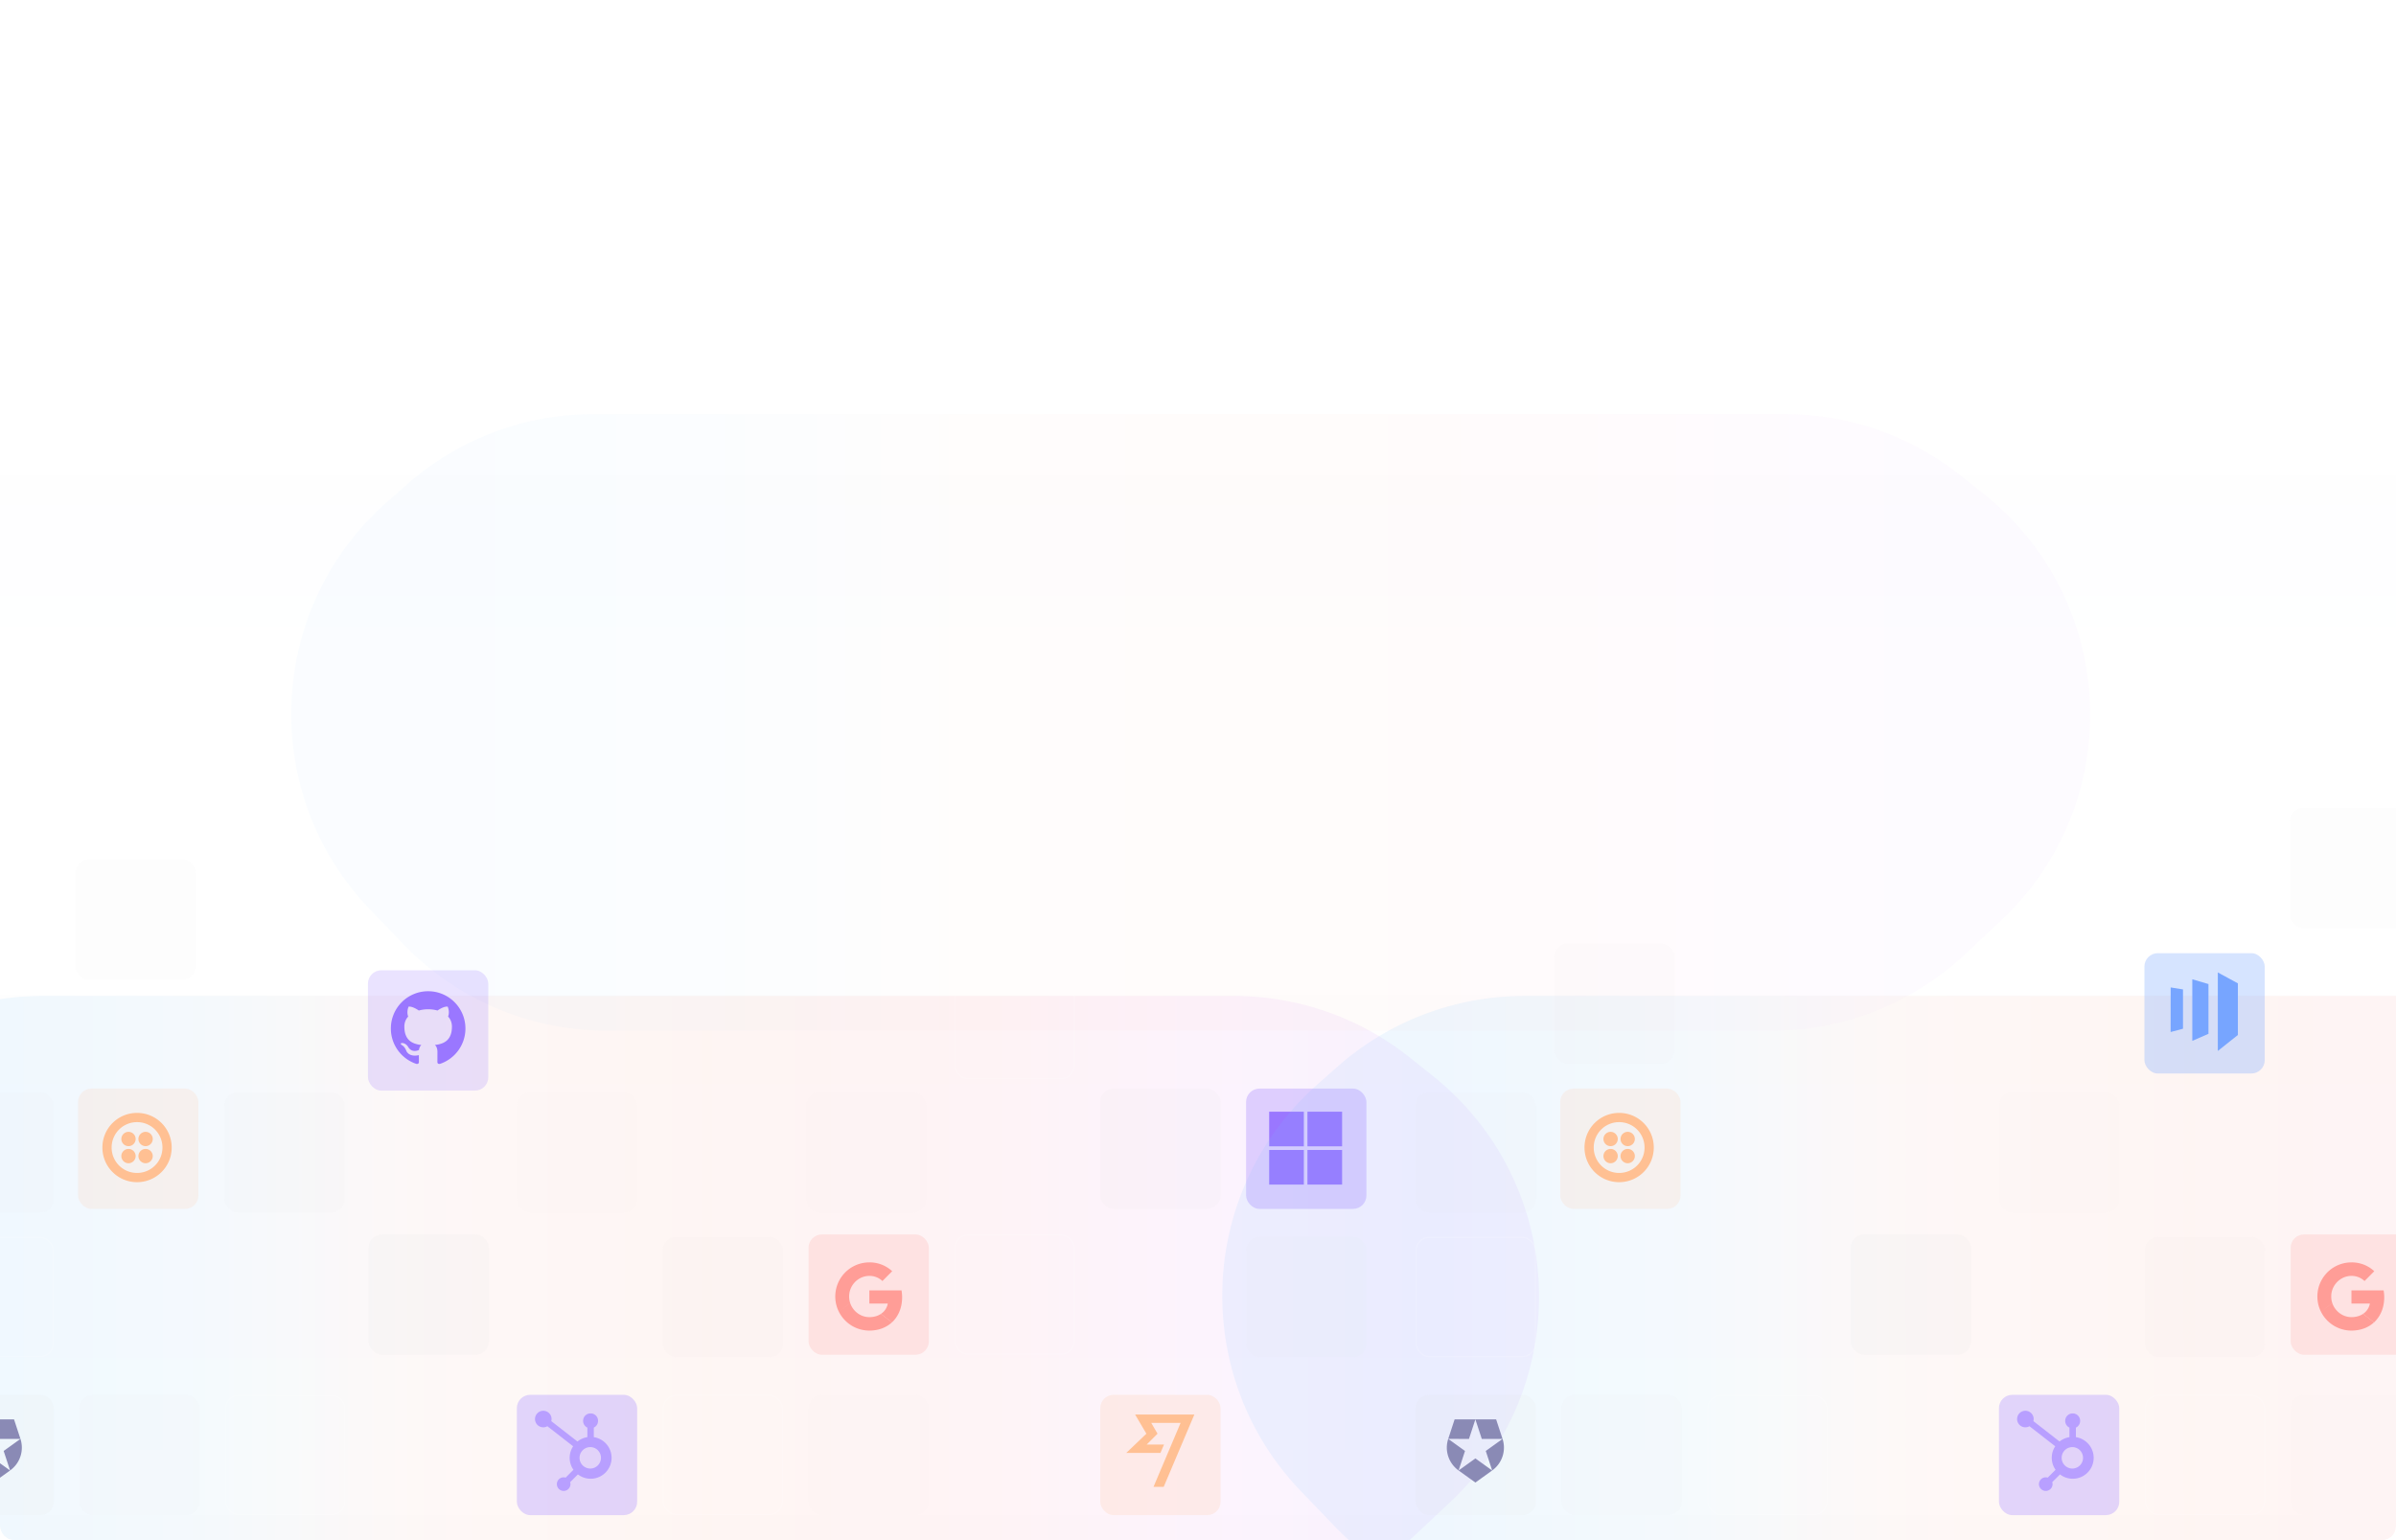 <svg xmlns="http://www.w3.org/2000/svg" width="1400" height="900" fill="none"><g clip-path="url(#a)"><rect width="1400" height="900" fill="url(#b)" fill-opacity=".01" rx="8"/><g filter="url(#c)" opacity=".11" style="mix-blend-mode:screen"><path fill="url(#d)" d="M-84.485 623.336A164.932 164.932 0 0 1 24.725 582h696.197a164.933 164.933 0 0 1 102.898 36.034l13.415 10.71c78.488 62.656 83.23 180.323 10.038 249.093l-20.984 19.716a164.928 164.928 0 0 1-112.936 44.733H32.515A164.928 164.928 0 0 1-86.372 891.67l-19.396-20.171c-65.022-67.623-60.622-175.79 9.679-237.909l11.604-10.254z"/></g><g filter="url(#e)" opacity=".04" style="mix-blend-mode:screen"><path fill="url(#f)" d="M237.515 283.336A164.933 164.933 0 0 1 346.724 242h696.196c37.4 0 73.68 12.706 102.9 36.034l13.42 10.71c78.48 62.656 83.23 180.323 10.03 249.093l-20.98 19.716a164.925 164.925 0 0 1-112.94 44.733H354.515a164.926 164.926 0 0 1-118.887-50.616l-19.396-20.171c-65.022-67.623-60.622-175.79 9.679-237.909l11.604-10.254z"/></g><rect width="69.596" height="69.596" x="-38.524" y="723.13" stroke="#fff" stroke-opacity=".15" stroke-width=".71" rx="7.457"/><rect width="70.306" height="70.306" x="387.219" y="722.775" fill="#D9D9D9" fill-opacity=".04" rx="7.812"/><rect width="70.306" height="70.306" x="728.098" y="722.775" fill="#D9D9D9" fill-opacity=".06" rx="7.812"/><rect width="70.306" height="70.306" x="-38.879" y="815.082" fill="#D9D9D9" fill-opacity=".12" rx="7.812"/><rect width="70.306" height="70.306" x="46.34" y="815.082" fill="#D4D4D4" fill-opacity=".05" rx="7.812"/><rect width="69.596" height="69.596" x="131.914" y="815.437" stroke="#fff" stroke-opacity=".15" stroke-width=".71" rx="7.457"/><rect width="70.306" height="70.306" x="302" y="815.082" fill="#B89FFF" fill-opacity=".4" rx="7.812"/><rect width="69.596" height="69.596" x="387.574" y="815.437" stroke="#fff" stroke-opacity=".15" stroke-width=".71" rx="7.457"/><rect width="70.306" height="70.306" x="472.438" y="815.082" fill="#D4D4D4" fill-opacity=".03" rx="7.812"/><rect width="70.306" height="70.306" x="642.879" y="815.082" fill="#FFC093" fill-opacity=".18" rx="7.812"/><rect width="70.306" height="70.306" x="45.629" y="636.136" fill="#FFC093" fill-opacity=".15" rx="7.812"/><rect width="70.306" height="70.306" x="215.359" y="721.355" fill="#D9D9D9" fill-opacity=".1" rx="7.812"/><rect width="70.306" height="70.306" x="728.098" y="636.136" fill="#9A77FF" fill-opacity=".3" rx="7.812"/><rect width="70.306" height="70.306" x="642.879" y="636.136" fill="#D9D9D9" fill-opacity=".08" rx="7.812"/><rect width="70.306" height="70.306" x="-38.879" y="638.267" fill="#D4D4D4" fill-opacity=".05" rx="7.812"/><rect width="70.306" height="70.306" x="131.121" y="638.267" fill="#D4D4D4" fill-opacity=".05" rx="7.812"/><rect width="70.306" height="70.306" x="44.121" y="502.267" fill="#D4D4D4" fill-opacity=".05" rx="7.812"/><path fill="#B89FFF" d="M346.962 839.821v-5.578a4.293 4.293 0 0 0 2.477-3.871v-.128a4.296 4.296 0 0 0-4.296-4.296h-.128a4.298 4.298 0 0 0-4.295 4.296v.128a4.3 4.3 0 0 0 2.477 3.871v5.578a12.164 12.164 0 0 0-5.784 2.546l-15.297-11.915a4.77 4.77 0 0 0 .172-1.205 4.84 4.84 0 0 0-8.256-3.437 4.84 4.84 0 0 0 3.41 8.267 4.787 4.787 0 0 0 2.384-.648l15.063 11.722a12.202 12.202 0 0 0 .187 13.743l-4.582 4.583a3.904 3.904 0 0 0-1.145-.187 3.979 3.979 0 0 0-3.669 2.455 3.972 3.972 0 0 0 .862 4.329 3.973 3.973 0 0 0 6.785-2.807 3.915 3.915 0 0 0-.187-1.145l4.533-4.534a12.218 12.218 0 0 0 18.696-4.887 12.22 12.22 0 0 0-9.407-16.88m-1.879 18.345a6.268 6.268 0 0 1-5.949-3.829 6.269 6.269 0 0 1 5.949-8.707 6.27 6.27 0 0 1 .007 12.533"/><path fill="#FFC093" d="m669.839 837.806-11.741 11.211h19.96l2.083-4.886h-10.113l6.326-6.325-3.674-6.325h17.157l-15.832 37.383h5.947l17.915-42.269h-34.618l6.59 11.211z"/><path fill="#8A8AB5" d="m5.89 859.292-3.75-11.403 9.807-7.046H-.18l-3.748-11.407H8.201l3.752 11.406A16.394 16.394 0 0 1 5.87 859.29l.018.002zm-19.62 0 9.807 7.051 9.812-7.051-9.806-7.046-9.812 7.046zm-6.062-18.454c-2.293 6.978.369 14.368 6.06 18.457v-.003l3.748-11.403-9.807-7.051 12.125.004 3.74-11.406h-12.135l-3.73 11.402z"/><rect width="69.596" height="69.596" x="558.015" y="721.711" stroke="#fff" stroke-opacity=".15" stroke-width=".71" rx="7.457"/><rect width="69.596" height="69.596" x="558.015" y="560.711" stroke="#fff" stroke-opacity=".15" stroke-width=".71" rx="7.457"/><rect width="70.306" height="70.306" x="472.438" y="721.355" fill="#FF9D97" fill-opacity=".2" rx="7.812"/><path fill="#FF9D97" d="M527.117 758.093c0-1.346-.13-2.735-.347-4.037h-18.797v7.684h10.766a9.058 9.058 0 0 1-3.994 6.034l6.425 4.992c3.777-3.516 5.947-8.639 5.947-14.673z"/><path fill="#FF9D97" d="M507.975 777.542c5.383 0 9.898-1.78 13.197-4.819l-6.425-4.949c-1.78 1.216-4.081 1.91-6.772 1.91-5.21 0-9.594-3.516-11.201-8.205l-6.598 5.08a19.905 19.905 0 0 0 17.799 10.983zm-11.201-16.106a12.104 12.104 0 0 1 0-7.641l-6.599-5.122c-2.822 5.643-2.822 12.286 0 17.886l6.599-5.123zm11.201-15.846a10.87 10.87 0 0 1 7.64 2.996l5.687-5.731c-3.603-3.386-8.378-5.209-13.327-5.166a19.906 19.906 0 0 0-17.799 10.984l6.598 5.122c1.607-4.732 5.991-8.205 11.201-8.205z"/><rect width="70.306" height="70.306" x="302" y="638.267" fill="#D9D9D9" fill-opacity=".02" rx="7.812"/><rect width="70.306" height="70.306" x="471" y="638.266" fill="#D9D9D9" fill-opacity=".02" rx="7.812"/><path fill="#9A77FF" d="M761.84 669.879h-20.25v-20.251h20.25v20.251zm22.359 0h-20.25v-20.251h20.25v20.251zm-22.359 22.367h-20.25v-20.251h20.25v20.251zm22.359 0h-20.25v-20.251h20.25v20.251z"/><path fill="#FFC093" d="M79.266 665.586c0 2.294-1.889 4.183-4.183 4.183-2.294 0-4.183-1.889-4.183-4.183 0-2.294 1.89-4.183 4.183-4.183 2.294 0 4.183 1.889 4.183 4.183zm-4.183 5.802c-2.294 0-4.183 1.889-4.183 4.183 0 2.294 1.89 4.183 4.183 4.183 2.294 0 4.183-1.889 4.183-4.183 0-2.294-1.889-4.183-4.183-4.183zm25.232-.809c0 11.199-9.04 20.239-20.24 20.239-11.199 0-20.24-9.04-20.24-20.239 0-11.2 9.041-20.24 20.24-20.24 11.2 0 20.24 9.04 20.24 20.24zm-5.397 0a14.8 14.8 0 0 0-14.842-14.843 14.8 14.8 0 0 0-14.843 14.843 14.8 14.8 0 0 0 14.843 14.842 14.8 14.8 0 0 0 14.842-14.842zm-9.85.809c-2.294 0-4.183 1.889-4.183 4.183 0 2.294 1.89 4.183 4.183 4.183 2.294 0 4.183-1.889 4.183-4.183 0-2.294-1.89-4.183-4.183-4.183zm0-9.985c-2.294 0-4.183 1.889-4.183 4.183 0 2.294 1.89 4.183 4.183 4.183 2.294 0 4.183-1.889 4.183-4.183 0-2.294-1.89-4.183-4.183-4.183z"/><rect width="69.596" height="69.596" x="998.355" y="634.355" stroke="#fff" stroke-opacity=".15" stroke-width=".71" rx="7.457"/><rect width="69.596" height="69.596" x="1338.36" y="634.355" stroke="#fff" stroke-opacity=".15" stroke-width=".71" rx="7.457"/><g filter="url(#g)" opacity=".11" style="mix-blend-mode:screen"><path fill="url(#h)" d="M781.515 623.336A164.933 164.933 0 0 1 890.724 582h696.196c37.4 0 73.68 12.706 102.9 36.034l13.42 10.71c78.48 62.656 83.23 180.323 10.03 249.093l-20.98 19.716a164.925 164.925 0 0 1-112.94 44.733H898.515a164.926 164.926 0 0 1-118.887-50.616l-19.396-20.171c-65.022-67.623-60.622-175.79 9.679-237.909l11.604-10.254z"/></g><rect width="69.596" height="69.596" x="827.476" y="723.13" stroke="#fff" stroke-opacity=".15" stroke-width=".71" rx="7.457"/><rect width="70.306" height="70.306" x="1253.22" y="722.775" fill="#D9D9D9" fill-opacity=".04" rx="7.812"/><rect width="70.306" height="70.306" x="827.121" y="815.082" fill="#D9D9D9" fill-opacity=".12" rx="7.812"/><rect width="70.306" height="70.306" x="912.34" y="815.082" fill="#D4D4D4" fill-opacity=".05" rx="7.812"/><rect width="69.596" height="69.596" x="997.914" y="815.437" stroke="#fff" stroke-opacity=".15" stroke-width=".71" rx="7.457"/><rect width="70.306" height="70.306" x="1168" y="815.082" fill="#B89FFF" fill-opacity=".4" rx="7.812"/><rect width="69.596" height="69.596" x="1253.57" y="815.437" stroke="#fff" stroke-opacity=".15" stroke-width=".71" rx="7.457"/><rect width="70.306" height="70.306" x="1338.44" y="815.082" fill="#D4D4D4" fill-opacity=".03" rx="7.812"/><rect width="70.306" height="70.306" x="911.629" y="636.136" fill="#FFC093" fill-opacity=".15" rx="7.812"/><rect width="70.306" height="70.306" x="1081.36" y="721.355" fill="#D9D9D9" fill-opacity=".1" rx="7.812"/><rect width="70.306" height="70.306" x="827.121" y="638.267" fill="#D4D4D4" fill-opacity=".05" rx="7.812"/><rect width="70.306" height="70.306" x="908.121" y="551.267" fill="#D4D4D4" fill-opacity=".05" rx="7.812"/><path fill="#B89FFF" d="M1212.96 839.821v-5.578a4.281 4.281 0 0 0 1.8-1.577c.44-.685.67-1.481.68-2.294v-.128a4.294 4.294 0 0 0-4.3-4.296h-.12c-1.14 0-2.24.453-3.04 1.258a4.28 4.28 0 0 0-1.26 3.038v.128c0 .813.24 1.609.68 2.294a4.281 4.281 0 0 0 1.8 1.577v5.578a12.18 12.18 0 0 0-5.79 2.546l-15.29-11.915c.1-.393.16-.798.17-1.205 0-.957-.28-1.893-.81-2.69a4.861 4.861 0 0 0-2.17-1.787 4.84 4.84 0 0 0-6.61 3.516 4.87 4.87 0 0 0 .28 2.797c.36.885.98 1.642 1.77 2.175.8.533 1.74.818 2.69.819a4.82 4.82 0 0 0 2.39-.648l15.06 11.722a12.252 12.252 0 0 0-2.03 6.9 12.25 12.25 0 0 0 2.22 6.843l-4.59 4.583a3.865 3.865 0 0 0-1.14-.187c-.79.001-1.55.234-2.21.671a3.988 3.988 0 0 0-1.69 4.079c.16.771.54 1.479 1.09 2.034.56.556 1.27.935 2.04 1.088a3.992 3.992 0 0 0 4.08-1.688c.43-.653.67-1.421.67-2.207a4.055 4.055 0 0 0-.19-1.145l4.53-4.534a12.242 12.242 0 0 0 10.55 2.141 12.224 12.224 0 0 0 8.15-7.028 12.223 12.223 0 0 0-.57-10.746 12.076 12.076 0 0 0-3.71-4.093 12.171 12.171 0 0 0-5.13-2.041m-1.88 18.345a6.277 6.277 0 0 1-2.45-.427 6.238 6.238 0 0 1-2.09-1.347 6.355 6.355 0 0 1-1.41-2.055 6.375 6.375 0 0 1-.49-2.439c0-.838.17-1.668.49-2.44.33-.772.81-1.47 1.41-2.055a6.27 6.27 0 0 1 2.09-1.347 6.295 6.295 0 0 1 2.45-.426c1.63.057 3.16.741 4.29 1.91a6.26 6.26 0 0 1 1.76 4.353 6.215 6.215 0 0 1-1.75 4.356 6.29 6.29 0 0 1-4.29 1.914"/><path fill="#8A8AB5" d="m871.889 859.292-3.748-11.403 9.807-7.046h-12.127l-3.748-11.407h12.128l3.752 11.406a16.395 16.395 0 0 1-6.082 18.448l.018.002zm-19.618 0 9.806 7.051 9.812-7.051-9.806-7.046-9.812 7.046zm-6.063-18.454c-2.293 6.978.369 14.368 6.06 18.457v-.003l3.748-11.403-9.807-7.051 12.125.004 3.739-11.406h-12.134l-3.731 11.402z"/><rect width="70.306" height="70.306" x="1338.44" y="721.355" fill="#FF9D97" fill-opacity=".2" rx="7.812"/><path fill="#FF9D97" d="M1393.12 758.093c0-1.346-.13-2.735-.35-4.037h-18.8v7.684h10.77a9.076 9.076 0 0 1-4 6.034l6.43 4.992c3.78-3.516 5.95-8.639 5.95-14.673z"/><path fill="#FF9D97" d="M1373.97 777.542c5.39 0 9.9-1.78 13.2-4.819l-6.42-4.949c-1.78 1.216-4.08 1.91-6.78 1.91-5.2 0-9.59-3.516-11.2-8.205l-6.59 5.08a19.89 19.89 0 0 0 17.79 10.983zm-11.2-16.106a12.174 12.174 0 0 1 0-7.641l-6.6-5.122c-2.82 5.643-2.82 12.286 0 17.886l6.6-5.123zm11.2-15.846c2.83-.043 5.6 1.042 7.65 2.996l5.68-5.731c-3.6-3.386-8.38-5.209-13.33-5.166a19.89 19.89 0 0 0-17.79 10.984l6.59 5.122c1.61-4.732 6-8.205 11.2-8.205z"/><rect width="70.306" height="70.306" x="1168" y="638.267" fill="#D9D9D9" fill-opacity=".02" rx="7.812"/><path fill="#FFC093" d="M945.266 665.586c0 2.294-1.889 4.183-4.183 4.183-2.294 0-4.183-1.889-4.183-4.183 0-2.294 1.889-4.183 4.183-4.183 2.294 0 4.183 1.889 4.183 4.183zm-4.183 5.802c-2.294 0-4.183 1.889-4.183 4.183 0 2.294 1.889 4.183 4.183 4.183 2.294 0 4.183-1.889 4.183-4.183 0-2.294-1.889-4.183-4.183-4.183zm25.232-.809c0 11.199-9.04 20.239-20.239 20.239-11.2 0-20.24-9.04-20.24-20.239 0-11.2 9.04-20.24 20.24-20.24 11.199 0 20.239 9.04 20.239 20.24zm-5.397 0a14.8 14.8 0 0 0-14.842-14.843 14.8 14.8 0 0 0-14.843 14.843 14.8 14.8 0 0 0 14.843 14.842 14.8 14.8 0 0 0 14.842-14.842zm-9.85.809c-2.294 0-4.183 1.889-4.183 4.183 0 2.294 1.889 4.183 4.183 4.183 2.294 0 4.183-1.889 4.183-4.183 0-2.294-1.889-4.183-4.183-4.183zm0-9.985c-2.294 0-4.183 1.889-4.183 4.183 0 2.294 1.889 4.183 4.183 4.183 2.294 0 4.183-1.889 4.183-4.183 0-2.294-1.889-4.183-4.183-4.183z"/><rect width="70.306" height="70.306" x="1338" y="472" fill="#D9D9D9" fill-opacity=".04" rx="7.812"/><rect width="70.306" height="70.306" x="215" y="567" fill="#9A77FF" fill-opacity=".2" rx="7.812"/><path fill="#9A77FF" d="M250.169 579.237c-12.031 0-21.786 9.754-21.786 21.786 0 9.626 6.242 17.792 14.898 20.673 1.089.202 1.489-.473 1.489-1.048 0-.52-.02-2.236-.03-4.056-6.061 1.318-7.34-2.571-7.34-2.571-.991-2.518-2.418-3.187-2.418-3.187-1.977-1.353.149-1.325.149-1.325 2.187.154 3.339 2.245 3.339 2.245 1.943 3.331 5.097 2.368 6.34 1.811.195-1.408.76-2.369 1.383-2.913-4.839-.551-9.926-2.419-9.926-10.767 0-2.378.851-4.322 2.245-5.847-.226-.549-.972-2.765.211-5.766 0 0 1.83-.585 5.993 2.234a20.85 20.85 0 0 1 5.453-.733c1.851.008 3.716.25 5.457.733 4.159-2.819 5.986-2.234 5.986-2.234 1.185 3.001.439 5.217.213 5.766 1.397 1.525 2.242 3.469 2.242 5.847 0 8.368-5.096 10.211-9.947 10.75.781.676 1.477 2.002 1.477 4.034 0 2.915-.025 5.261-.025 5.979 0 .58.392 1.259 1.497 1.045 8.651-2.884 14.885-11.047 14.885-20.67 0-12.032-9.754-21.786-21.785-21.786z"/><rect width="70.306" height="70.306" x="1253" y="557" fill="#77A5FF" fill-opacity=".3" rx="7.812"/><path fill="#77A5FF" d="m1307.61 574.637-11.72-6.374v45.881l11.72-9.34v-30.167zm-17.19.41v29.077l-9.44 4.125v-35.994l9.44 2.792zm-22.08 1.976-.03 26.045 7.23-1.91v-22.977l-7.2-1.158z"/></g><defs><linearGradient id="b" x1="700" x2="700" y1="0" y2="900" gradientUnits="userSpaceOnUse"><stop offset=".14" stop-color="#A1AEE5" stop-opacity="0"/><stop offset="1" stop-color="#A1AEE5"/></linearGradient><linearGradient id="d" x1="-100.832" x2="837.52" y1="761.125" y2="761.125" gradientUnits="userSpaceOnUse"><stop offset=".069" stop-color="#74BFFF"/><stop offset=".233" stop-color="#A7D6F1"/><stop offset=".367" stop-color="#FAC4B8"/><stop offset=".547" stop-color="#FFAF96"/><stop offset=".719" stop-color="#FF9BAB"/><stop offset=".854" stop-color="#F09DF0"/><stop offset="1" stop-color="#C78FFF"/></linearGradient><linearGradient id="f" x1="221.168" x2="1159.52" y1="421.125" y2="421.125" gradientUnits="userSpaceOnUse"><stop offset=".069" stop-color="#74BFFF"/><stop offset=".233" stop-color="#A7D6F1"/><stop offset=".367" stop-color="#FAC4B8"/><stop offset=".547" stop-color="#FFAF96"/><stop offset=".719" stop-color="#FF9BAB"/><stop offset=".854" stop-color="#F09DF0"/><stop offset="1" stop-color="#C78FFF"/></linearGradient><linearGradient id="h" x1="765.168" x2="1703.52" y1="761.125" y2="761.125" gradientUnits="userSpaceOnUse"><stop offset=".069" stop-color="#74BFFF"/><stop offset=".233" stop-color="#A7D6F1"/><stop offset=".367" stop-color="#FAC4B8"/><stop offset=".547" stop-color="#FFAF96"/><stop offset=".719" stop-color="#FF9BAB"/><stop offset=".854" stop-color="#F09DF0"/><stop offset="1" stop-color="#C78FFF"/></linearGradient><filter id="c" width="1622.84" height="932.044" x="-437.692" y="296.121" color-interpolation-filters="sRGB" filterUnits="userSpaceOnUse"><feFlood flood-opacity="0" result="BackgroundImageFix"/><feBlend in="SourceGraphic" in2="BackgroundImageFix" result="shape"/><feGaussianBlur result="effect1_foregroundBlur_251_1248" stdDeviation="142.94"/></filter><filter id="e" width="1622.84" height="932.044" x="-115.692" y="-43.879" color-interpolation-filters="sRGB" filterUnits="userSpaceOnUse"><feFlood flood-opacity="0" result="BackgroundImageFix"/><feBlend in="SourceGraphic" in2="BackgroundImageFix" result="shape"/><feGaussianBlur result="effect1_foregroundBlur_251_1248" stdDeviation="142.94"/></filter><filter id="g" width="1622.84" height="932.044" x="428.308" y="296.121" color-interpolation-filters="sRGB" filterUnits="userSpaceOnUse"><feFlood flood-opacity="0" result="BackgroundImageFix"/><feBlend in="SourceGraphic" in2="BackgroundImageFix" result="shape"/><feGaussianBlur result="effect1_foregroundBlur_251_1248" stdDeviation="142.94"/></filter><clipPath id="a"><rect width="1400" height="900" fill="#fff" rx="8"/></clipPath></defs></svg>